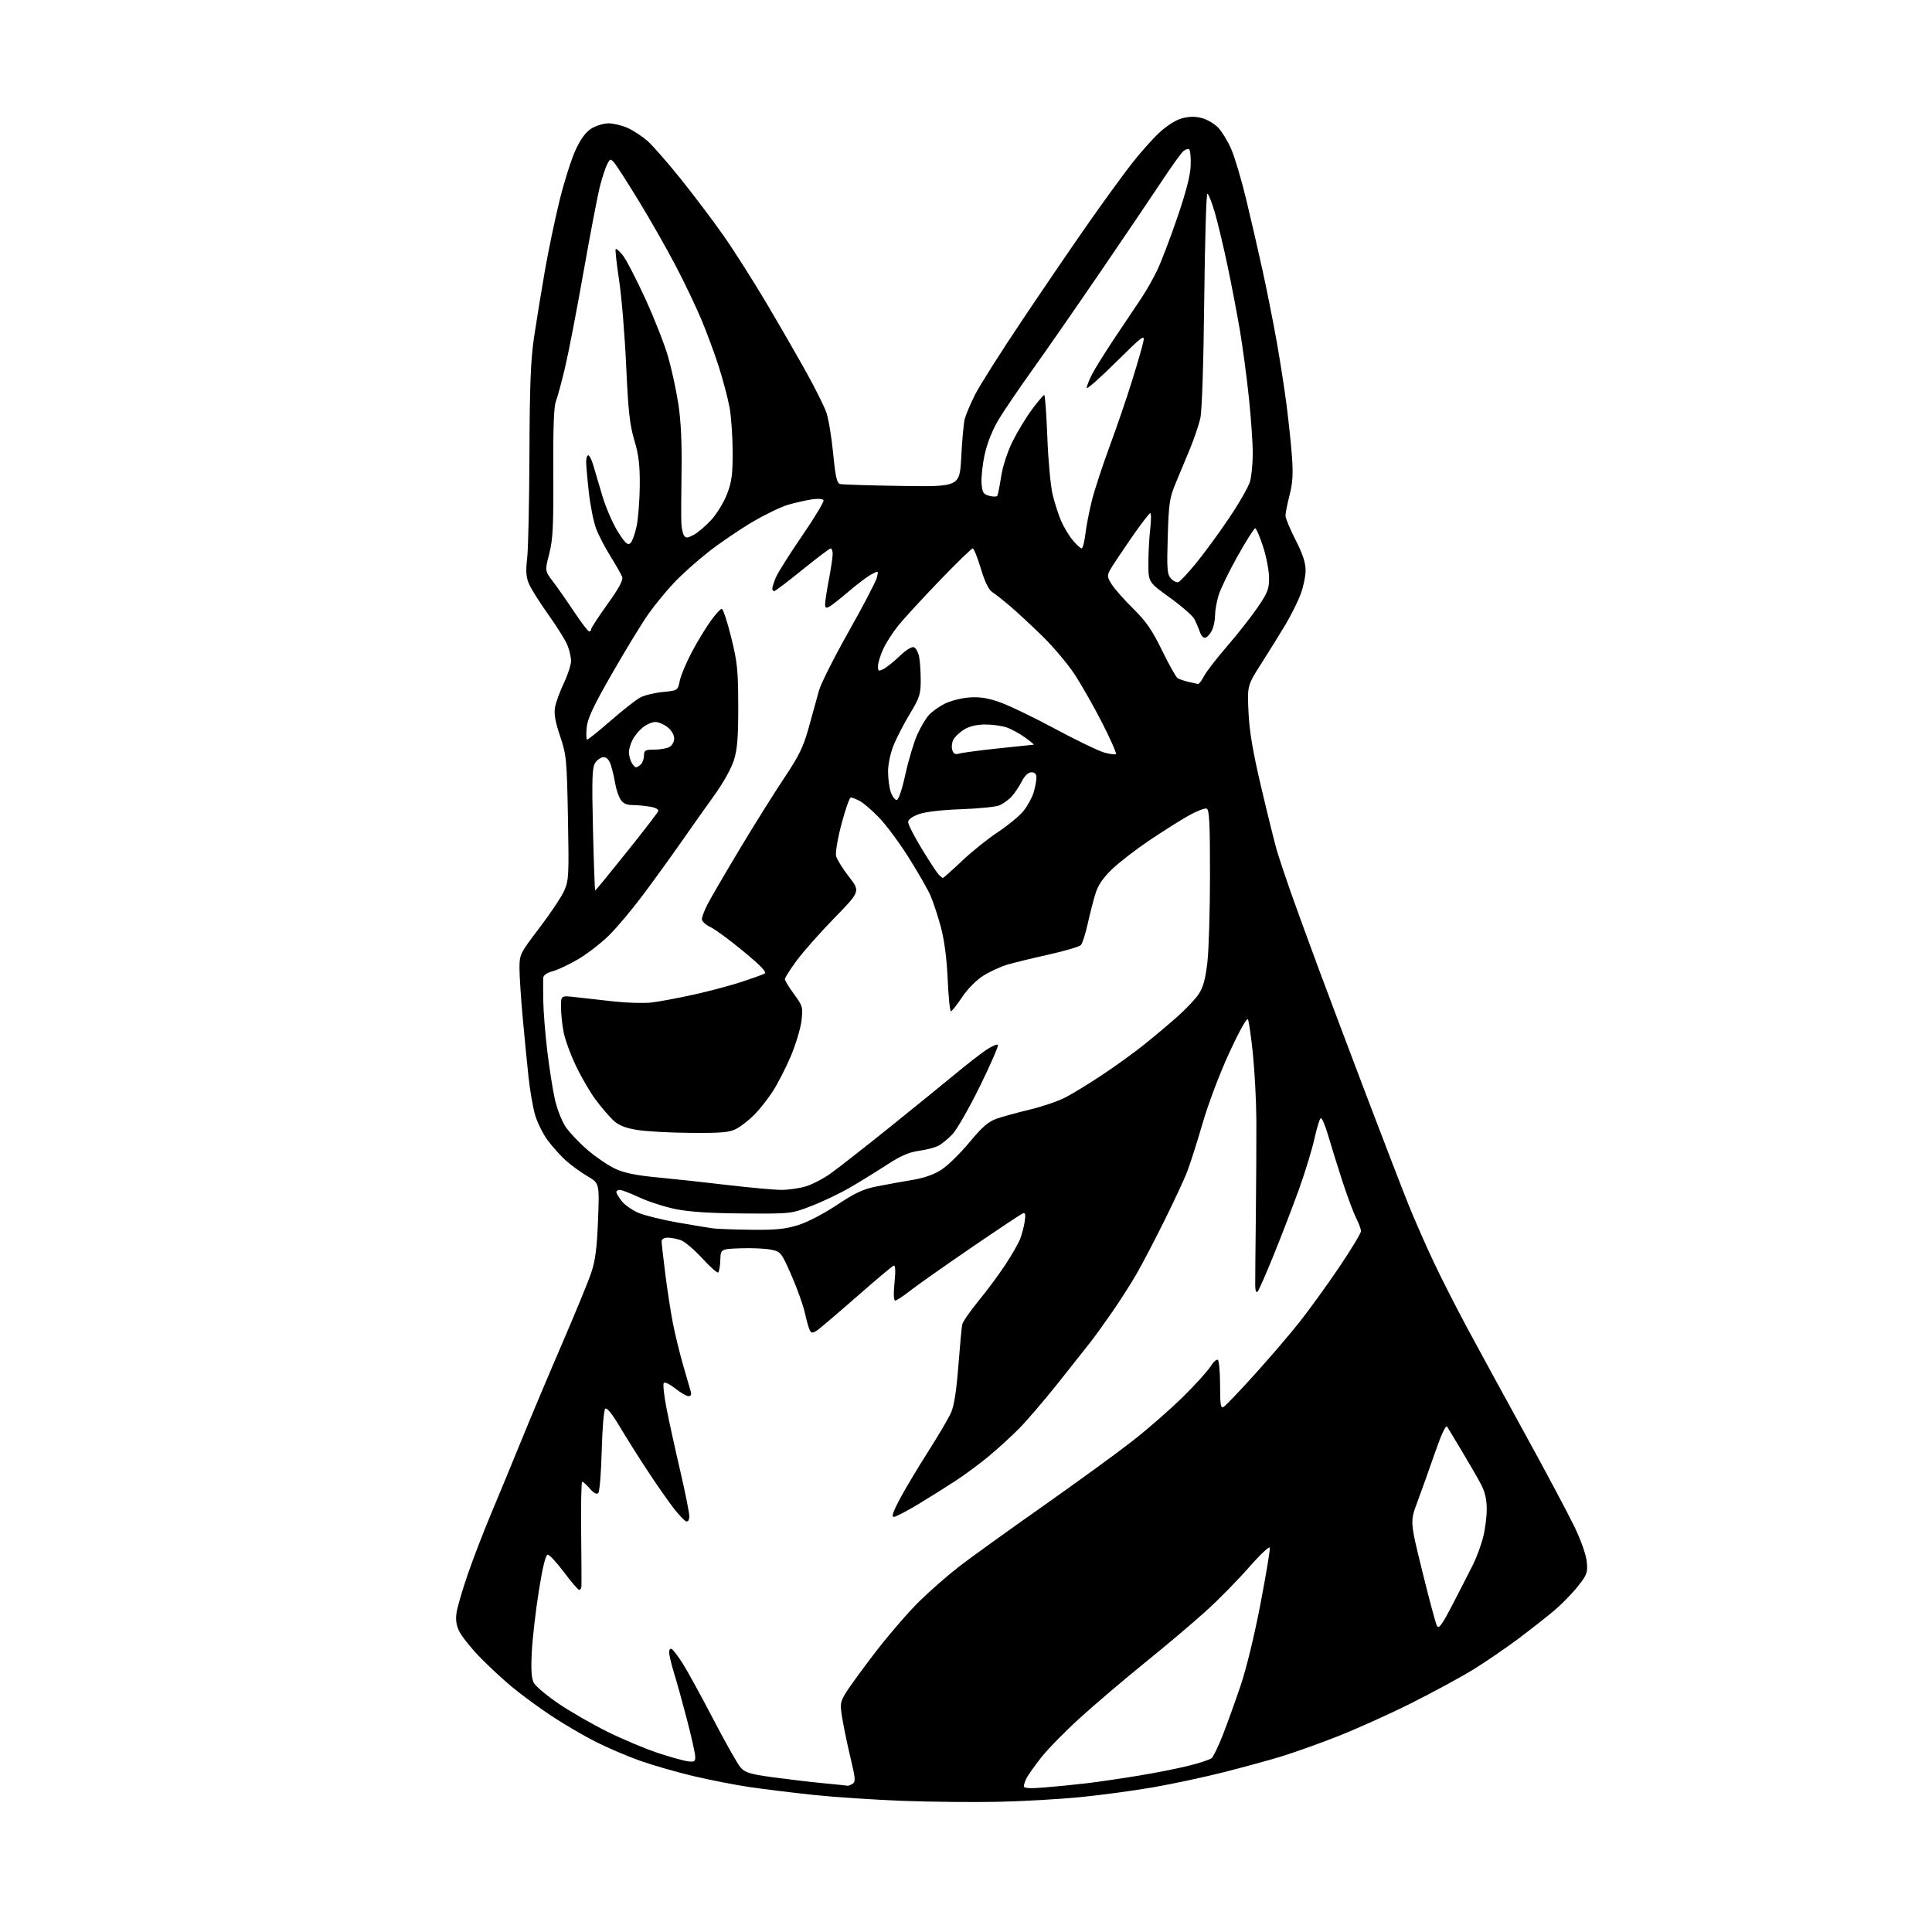 <?xml version="1.0" encoding="UTF-8" standalone="no"?>
<svg 
  version="1.1" 
  xmlns="http://www.w3.org/2000/svg" 
  xmlns:xlink="http://www.w3.org/1999/xlink" 
  xmlns:svg="http://www.w3.org/2000/svg"
  xmlns:rdf="http://www.w3.org/1999/02/22-rdf-syntax-ns#"
  xmlns:cc="http://creativecommons.org/ns#"
  xmlns:dc="http://purl.org/dc/elements/1.1/"
  viewBox="0 0 768 768"
  width="768"
  height="768"
>
<style>svg {background-color: white; }</style>"
<path stroke="none" fill="black" fill-rule="evenodd" d="M397.00,716.24C387.38,716.46 370.27,716.29 359.00,715.87C347.73,715.45 331.75,714.39 323.50,713.52C315.25,712.64 303.77,711.23 298.00,710.39C292.23,709.54 282.10,707.56 275.50,705.99C268.90,704.42 259.45,701.70 254.50,699.95C249.55,698.20 241.68,694.84 237.00,692.49C232.32,690.14 224.41,685.52 219.41,682.23C214.40,678.93 207.20,673.65 203.41,670.49C199.61,667.33 193.72,661.84 190.33,658.30C186.94,654.75 183.41,650.28 182.50,648.36C181.31,645.85 181.04,643.70 181.55,640.69C181.94,638.38 183.96,631.55 186.05,625.50C188.14,619.45 192.31,608.65 195.31,601.50C198.32,594.35 203.71,581.30 207.29,572.50C210.87,563.70 218.09,546.54 223.34,534.37C228.60,522.21 233.86,509.40 235.03,505.91C236.66,501.07 237.30,496.11 237.73,484.96C238.29,470.36 238.29,470.36 233.52,467.56C230.90,466.03 227.01,463.19 224.87,461.27C222.74,459.34 219.47,455.68 217.60,453.13C215.73,450.58 213.50,446.02 212.65,443.00C211.80,439.98 210.64,433.23 210.08,428.00C209.52,422.77 208.48,412.20 207.78,404.50C207.08,396.80 206.50,387.97 206.50,384.88C206.50,379.40 206.70,379.00 214.41,368.88C218.76,363.17 223.20,356.51 224.28,354.09C226.10,349.99 226.20,347.94 225.77,325.09C225.32,301.78 225.16,300.09 222.63,292.58C220.70,286.83 220.16,283.68 220.64,281.09C221.01,279.12 222.59,274.81 224.16,271.51C225.72,268.20 227.00,264.25 227.00,262.72C227.00,261.19 226.32,258.31 225.49,256.31C224.65,254.32 221.21,248.83 217.84,244.12C214.47,239.40 211.04,233.96 210.24,232.02C209.13,229.37 208.96,226.90 209.55,222.00C209.98,218.43 210.39,199.75 210.46,180.50C210.56,153.09 210.96,143.00 212.30,134.00C213.24,127.67 215.17,115.86 216.58,107.74C217.99,99.62 220.65,86.90 222.49,79.46C224.33,72.03 227.19,63.05 228.85,59.50C230.93,55.06 232.91,52.42 235.19,51.03C237.01,49.92 240.07,49.02 242.00,49.03C243.93,49.04 247.33,49.87 249.57,50.89C251.80,51.91 255.31,54.22 257.37,56.02C259.43,57.83 265.38,64.63 270.60,71.12C275.82,77.62 283.49,87.79 287.65,93.72C291.81,99.65 299.60,111.92 304.97,121.00C310.33,130.07 317.47,142.47 320.83,148.54C324.19,154.61 327.63,161.54 328.48,163.94C329.33,166.34 330.54,173.63 331.18,180.14C332.08,189.42 332.67,192.06 333.92,192.40C334.79,192.64 345.85,192.98 358.50,193.17C381.50,193.50 381.50,193.50 382.12,181.50C382.45,174.90 383.08,168.15 383.51,166.50C383.94,164.85 385.75,160.57 387.54,156.99C389.33,153.40 397.88,139.90 406.55,126.99C415.21,114.07 427.03,96.75 432.81,88.50C438.59,80.25 446.12,69.90 449.53,65.50C452.94,61.10 457.99,55.39 460.75,52.82C463.80,49.98 467.38,47.71 469.88,47.03C472.76,46.26 475.14,46.23 477.80,46.95C479.89,47.51 482.79,49.21 484.24,50.73C485.70,52.26 488.02,56.04 489.39,59.15C490.76,62.26 493.45,71.26 495.35,79.15C497.26,87.04 500.20,99.80 501.89,107.50C503.57,115.20 506.08,127.80 507.46,135.50C508.83,143.20 510.62,154.68 511.43,161.00C512.24,167.32 513.21,176.55 513.58,181.50C514.08,188.32 513.85,192.03 512.62,196.83C511.73,200.31 511.00,203.98 511.00,204.98C511.00,205.98 512.80,210.32 515.00,214.62C517.81,220.11 519.00,223.71 519.00,226.68C519.00,229.02 518.11,233.30 517.02,236.21C515.92,239.12 513.29,244.43 511.17,248.00C509.04,251.57 504.72,258.55 501.56,263.50C495.81,272.50 495.81,272.50 496.29,283.00C496.64,290.67 498.01,298.75 501.36,313.00C503.88,323.73 506.67,334.98 507.55,338.00C508.44,341.02 510.91,348.45 513.04,354.50C515.17,360.55 520.25,374.50 524.34,385.50C528.43,396.50 537.18,419.73 543.79,437.11C550.40,454.50 557.69,473.40 560.00,479.11C562.30,484.83 566.73,494.90 569.83,501.50C572.94,508.10 579.12,520.25 583.57,528.50C588.02,536.75 598.33,555.65 606.49,570.50C614.65,585.35 623.34,601.68 625.81,606.78C628.47,612.28 630.48,617.99 630.76,620.80C631.17,625.15 630.87,625.98 627.22,630.60C625.03,633.38 620.82,637.69 617.87,640.18C614.91,642.68 608.48,647.73 603.56,651.42C598.64,655.10 590.62,660.59 585.75,663.60C580.87,666.62 569.62,672.72 560.75,677.16C551.88,681.59 538.52,687.60 531.06,690.49C523.60,693.39 513.67,696.92 509.00,698.33C504.32,699.74 494.20,702.51 486.50,704.47C478.80,706.43 466.13,709.14 458.34,710.49C450.55,711.84 437.50,713.60 429.34,714.40C421.18,715.20 406.62,716.03 397.00,716.24zM415.25,710.54C419.79,710.18 427.32,709.42 432.00,708.87C436.68,708.31 445.90,706.96 452.50,705.87C459.10,704.79 468.06,703.02 472.40,701.94C476.75,700.87 480.89,699.50 481.61,698.91C482.34,698.31 484.35,694.15 486.10,689.66C487.85,685.17 491.03,676.35 493.16,670.06C495.42,663.42 498.72,649.81 501.05,637.60C503.26,626.03 504.94,615.97 504.78,615.23C504.63,614.50 500.90,618.00 496.50,623.03C492.10,628.05 484.45,635.84 479.50,640.33C474.55,644.83 463.63,654.06 455.23,660.85C446.84,667.64 435.14,677.59 429.23,682.97C423.33,688.34 416.43,695.38 413.90,698.62C411.37,701.85 408.79,705.48 408.15,706.68C407.52,707.89 407.00,709.39 407.00,710.04C407.00,710.89 409.24,711.03 415.25,710.54zM337.00,709.85C337.27,709.92 338.14,709.56 338.93,709.07C340.15,708.29 340.04,706.88 338.22,699.33C337.05,694.47 335.57,687.46 334.94,683.75C333.86,677.38 333.93,676.78 336.15,673.06C337.44,670.89 342.75,663.58 347.95,656.81C353.15,650.04 360.90,641.05 365.16,636.84C369.43,632.62 376.65,626.29 381.21,622.76C385.77,619.24 400.75,608.45 414.50,598.78C428.25,589.11 444.45,577.31 450.50,572.56C456.55,567.81 465.47,560.00 470.32,555.21C475.17,550.42 480.05,545.03 481.16,543.24C482.26,541.45 483.58,540.24 484.09,540.55C484.59,540.86 485.00,545.39 485.00,550.61C485.00,558.41 485.25,559.96 486.38,559.30C487.14,558.86 492.66,553.09 498.63,546.49C504.61,539.88 512.70,530.43 516.62,525.49C520.53,520.54 527.62,510.74 532.37,503.70C537.11,496.66 541.00,490.23 541.00,489.41C541.00,488.59 540.13,486.21 539.06,484.12C537.99,482.03 535.53,475.41 533.58,469.41C531.64,463.41 529.09,455.24 527.93,451.25C526.76,447.26 525.45,444.22 525.00,444.50C524.56,444.77 523.43,448.48 522.48,452.75C521.54,457.01 518.82,465.90 516.45,472.50C514.08,479.10 509.59,490.80 506.47,498.50C503.36,506.20 500.40,512.93 499.90,513.45C499.36,514.03 498.99,513.04 498.97,510.95C498.95,509.05 499.06,496.48 499.22,483.00C499.37,469.52 499.46,452.43 499.42,445.00C499.37,437.57 498.75,425.88 498.05,419.00C497.35,412.12 496.46,405.92 496.08,405.22C495.66,404.45 492.70,409.74 488.71,418.38C484.88,426.66 480.32,438.72 478.01,446.66C475.80,454.27 473.01,462.98 471.83,466.00C470.64,469.02 466.55,477.80 462.73,485.50C458.91,493.20 453.97,502.65 451.74,506.50C449.52,510.35 445.20,517.10 442.15,521.50C439.11,525.90 435.21,531.30 433.49,533.50C431.78,535.70 425.91,543.11 420.44,549.98C414.97,556.84 408.01,564.95 404.97,568.01C401.92,571.07 396.58,575.94 393.09,578.84C389.60,581.75 383.77,586.08 380.12,588.47C376.48,590.86 369.71,595.11 365.08,597.91C360.46,600.71 356.04,603.00 355.27,603.00C354.31,603.00 355.07,600.77 357.76,595.75C359.89,591.76 364.94,583.33 368.97,577.00C373.01,570.67 377.11,563.70 378.08,561.50C379.26,558.85 380.23,552.62 380.96,543.00C381.57,535.02 382.27,527.60 382.50,526.50C382.74,525.40 385.69,521.12 389.08,517.00C392.46,512.88 397.23,506.43 399.69,502.68C402.15,498.93 404.74,494.43 405.45,492.68C406.15,490.93 407.00,487.77 407.32,485.66C407.76,482.77 407.59,481.95 406.62,482.32C405.91,482.59 396.60,488.79 385.92,496.09C375.24,503.40 364.32,511.09 361.66,513.19C359.00,515.29 356.38,517.00 355.85,517.00C355.25,517.00 355.15,514.30 355.58,509.87C356.06,505.03 355.95,502.86 355.23,503.12C354.66,503.33 348.10,508.83 340.67,515.35C333.24,521.87 326.17,527.89 324.97,528.74C323.24,529.94 322.62,530.00 322.00,529.00C321.57,528.30 320.67,525.20 320.01,522.12C319.34,519.03 316.93,512.24 314.64,507.04C310.59,497.82 310.38,497.56 306.49,496.76C304.30,496.30 298.90,496.06 294.50,496.21C286.50,496.50 286.50,496.50 286.34,500.83C286.25,503.21 285.88,505.45 285.52,505.81C285.16,506.17 282.31,503.66 279.19,500.24C276.06,496.82 272.23,493.57 270.68,493.01C269.14,492.45 266.77,492.00 265.43,492.00C263.98,492.00 263.00,492.58 263.00,493.45C263.00,494.25 263.68,500.21 264.50,506.70C265.33,513.19 266.69,521.98 267.53,526.23C268.37,530.48 270.18,537.90 271.57,542.73C272.95,547.55 274.32,552.29 274.61,553.25C274.94,554.35 274.60,555.00 273.70,555.00C272.92,555.00 270.56,553.64 268.47,551.97C266.37,550.31 264.31,549.29 263.88,549.72C263.46,550.15 263.95,554.77 264.98,560.00C266.01,565.23 268.46,576.39 270.43,584.81C272.39,593.23 274.00,601.26 274.00,602.65C274.00,604.21 273.53,605.01 272.75,604.76C272.06,604.53 269.79,602.13 267.70,599.42C265.61,596.72 261.08,590.23 257.63,585.00C254.18,579.77 249.15,571.80 246.45,567.27C243.25,561.90 241.21,559.39 240.57,560.03C240.03,560.57 239.41,568.10 239.19,576.76C238.97,585.41 238.36,592.95 237.83,593.50C237.19,594.16 236.05,593.56 234.48,591.75C233.17,590.24 231.80,589.00 231.44,589.00C231.08,589.00 230.89,598.11 231.02,609.25C231.14,620.39 231.19,630.06 231.12,630.75C231.06,631.44 230.65,632.00 230.22,632.00C229.80,632.00 227.09,628.85 224.21,625.00C221.33,621.15 218.42,618.00 217.74,618.00C216.92,618.00 215.72,622.85 214.22,632.25C212.96,640.09 211.70,651.00 211.41,656.50C211.03,663.74 211.25,667.18 212.20,668.96C212.93,670.32 217.34,674.03 222.01,677.20C226.68,680.38 235.45,685.42 241.50,688.41C247.55,691.40 256.55,695.19 261.50,696.82C266.45,698.46 271.85,699.95 273.50,700.15C276.16,700.46 276.48,700.22 276.34,698.00C276.25,696.62 274.80,690.18 273.11,683.68C271.42,677.18 269.13,668.92 268.02,665.33C266.91,661.73 266.00,657.91 266.00,656.84C266.00,655.69 266.45,655.16 267.08,655.55C267.68,655.92 269.64,658.53 271.45,661.36C273.25,664.19 278.68,674.09 283.51,683.36C288.34,692.64 293.24,701.31 294.40,702.63C296.18,704.66 298.20,705.26 307.50,706.53C313.55,707.35 322.55,708.41 327.50,708.88C332.45,709.35 336.73,709.78 337.00,709.85zM577.70,637.28C580.78,631.35 584.36,624.34 585.67,621.70C586.98,619.07 588.71,614.36 589.52,611.24C590.34,608.13 591.00,603.05 591.00,599.96C591.00,596.00 590.31,593.04 588.66,589.92C587.38,587.49 584.02,581.67 581.21,577.00C578.39,572.33 575.73,567.89 575.28,567.15C574.76,566.28 573.04,569.94 570.36,577.65C568.10,584.17 564.96,592.96 563.38,597.18C560.52,604.86 560.52,604.86 565.40,624.68C568.08,635.58 570.69,645.30 571.19,646.28C571.93,647.73 573.16,646.04 577.70,637.28zM298.64,488.85C308.23,488.97 312.14,488.58 317.19,487.02C320.89,485.88 327.43,482.49 332.69,478.99C339.98,474.14 343.15,472.67 348.64,471.59C352.41,470.85 358.74,469.70 362.70,469.04C367.56,468.23 371.38,466.86 374.43,464.84C376.91,463.19 381.86,458.33 385.42,454.03C390.42,447.98 392.86,445.87 396.19,444.70C398.56,443.87 404.45,442.25 409.28,441.10C414.11,439.95 420.40,437.82 423.26,436.37C426.12,434.92 432.74,430.88 437.98,427.40C443.22,423.92 450.65,418.56 454.50,415.49C458.35,412.41 464.34,407.39 467.82,404.32C471.29,401.26 475.22,397.12 476.53,395.12C478.29,392.47 479.20,389.10 479.96,382.50C480.52,377.55 480.99,361.90 480.99,347.72C481.00,327.18 480.73,321.83 479.67,321.43C478.94,321.15 475.68,322.42 472.42,324.26C469.16,326.10 462.23,330.48 457.00,333.99C451.77,337.50 445.16,342.59 442.30,345.29C438.73,348.66 436.62,351.66 435.58,354.85C434.75,357.41 433.34,362.88 432.43,367.00C431.53,371.12 430.28,375.03 429.65,375.68C429.02,376.33 423.24,378.04 416.80,379.47C410.37,380.90 402.94,382.72 400.30,383.50C397.66,384.29 393.38,386.27 390.79,387.92C388.03,389.67 384.56,393.19 382.40,396.45C380.37,399.50 378.40,402.00 378.00,402.00C377.61,402.00 377.03,396.26 376.72,389.25C376.35,381.00 375.39,373.67 374.00,368.50C372.82,364.10 370.96,358.48 369.88,356.00C368.79,353.52 364.92,346.77 361.29,341.00C357.66,335.23 352.40,328.10 349.59,325.17C346.79,322.24 343.28,319.21 341.80,318.42C340.31,317.64 338.70,317.00 338.20,317.00C337.71,317.00 336.06,321.71 334.53,327.46C332.98,333.31 332.03,338.97 332.36,340.32C332.70,341.64 335.00,345.33 337.48,348.53C341.99,354.34 341.99,354.34 331.67,364.92C326.00,370.74 319.25,378.36 316.68,381.86C314.11,385.36 312.00,388.67 312.00,389.23C312.00,389.78 313.63,392.46 315.63,395.18C319.09,399.90 319.23,400.38 318.60,405.79C318.23,408.90 316.30,415.28 314.31,419.97C312.31,424.66 309.07,430.97 307.09,433.99C305.12,437.01 301.84,441.15 299.80,443.19C297.77,445.23 294.62,447.69 292.80,448.67C290.03,450.16 287.10,450.43 274.50,450.34C266.25,450.28 256.61,449.74 253.08,449.14C248.40,448.35 245.87,447.31 243.72,445.28C242.10,443.75 238.99,440.11 236.81,437.19C234.63,434.28 231.09,428.20 228.94,423.69C226.78,419.19 224.56,413.08 224.01,410.11C223.45,407.15 223.00,402.70 223.00,400.22C223.00,395.72 223.00,395.72 228.75,396.38C231.91,396.75 238.78,397.52 244.00,398.09C249.22,398.67 255.97,398.86 259.00,398.51C262.02,398.16 269.46,396.77 275.53,395.43C281.60,394.09 290.15,391.83 294.53,390.40C298.91,388.97 303.13,387.46 303.89,387.03C304.90,386.47 302.60,384.03 295.56,378.21C290.22,373.78 284.30,369.42 282.42,368.53C280.54,367.64 279.00,366.23 279.00,365.41C279.00,364.59 279.96,362.03 281.13,359.71C282.31,357.39 287.99,347.62 293.76,338.00C299.52,328.38 307.55,315.55 311.58,309.50C317.73,300.29 319.35,296.95 321.55,289.00C322.99,283.77 324.79,277.25 325.56,274.50C326.32,271.75 331.65,261.18 337.39,251.00C343.14,240.82 348.16,231.22 348.55,229.66C349.26,226.81 349.26,226.81 346.38,228.33C344.80,229.17 340.80,232.17 337.50,235.00C334.20,237.83 330.71,240.58 329.75,241.11C328.35,241.88 328.00,241.68 328.00,240.12C328.00,239.05 328.67,234.65 329.50,230.34C330.32,226.03 331.00,221.49 331.00,220.25C331.00,219.01 330.65,218.00 330.22,218.00C329.80,218.00 324.74,221.82 318.97,226.49C313.21,231.16 308.16,234.98 307.75,234.99C307.34,235.00 307.00,234.54 307.00,233.97C307.00,233.40 307.64,231.40 308.42,229.53C309.21,227.65 313.92,220.18 318.90,212.93C323.88,205.67 327.69,199.31 327.37,198.80C327.05,198.28 324.94,198.15 322.65,198.52C320.37,198.88 316.21,199.82 313.40,200.61C310.60,201.41 304.15,204.51 299.06,207.52C293.97,210.53 286.14,215.86 281.65,219.37C277.17,222.88 271.00,228.39 267.95,231.63C264.90,234.86 260.33,240.43 257.80,244.00C255.27,247.57 248.80,258.15 243.44,267.50C235.84,280.73 233.58,285.55 233.21,289.25C232.96,291.86 233.05,294.00 233.43,294.00C233.80,294.00 238.02,290.60 242.81,286.44C247.59,282.28 252.85,278.15 254.50,277.27C256.15,276.39 260.18,275.40 263.46,275.08C269.42,274.50 269.42,274.50 270.23,270.58C270.67,268.43 272.86,263.25 275.08,259.08C277.30,254.91 280.67,249.36 282.57,246.75C284.47,244.14 286.43,242.00 286.92,242.00C287.42,242.00 289.09,247.06 290.63,253.25C293.10,263.17 293.43,266.39 293.46,280.50C293.49,292.96 293.12,297.74 291.76,302.12C290.74,305.41 287.51,311.23 283.97,316.12C280.65,320.73 274.68,329.15 270.72,334.84C266.75,340.53 259.91,349.98 255.53,355.84C251.14,361.70 245.02,368.98 241.91,372.00C238.81,375.02 233.39,379.20 229.88,381.27C226.37,383.35 221.81,385.50 219.75,386.06C217.33,386.72 215.97,387.68 215.93,388.79C215.89,389.73 215.90,393.88 215.96,398.00C216.02,402.12 216.75,411.11 217.57,417.97C218.40,424.82 219.76,433.47 220.61,437.17C221.45,440.87 223.36,445.72 224.85,447.94C226.34,450.16 230.25,454.28 233.53,457.10C236.81,459.92 241.75,463.28 244.50,464.57C248.08,466.25 252.76,467.22 261.00,468.00C267.32,468.59 279.93,469.96 289.00,471.04C298.07,472.11 307.79,472.99 310.59,473.00C313.39,473.00 317.77,472.37 320.33,471.60C322.89,470.83 327.35,468.51 330.24,466.44C333.13,464.37 343.38,456.36 353.00,448.63C362.62,440.90 374.48,431.27 379.35,427.24C384.22,423.20 389.97,418.73 392.12,417.30C394.28,415.87 396.33,414.99 396.68,415.34C397.03,415.69 393.82,423.07 389.56,431.74C385.29,440.41 380.39,449.00 378.65,450.84C376.92,452.67 374.38,454.75 373.00,455.47C371.62,456.18 368.13,457.09 365.23,457.48C361.40,458.00 357.98,459.48 352.73,462.91C348.75,465.50 342.18,469.56 338.13,471.93C334.08,474.29 327.11,477.64 322.63,479.36C314.50,482.50 314.50,482.50 295.50,482.37C282.45,482.29 274.02,481.74 268.58,480.64C264.23,479.76 257.77,477.68 254.22,476.02C250.68,474.36 247.15,473.00 246.39,473.00C245.62,473.00 245.00,473.39 245.00,473.87C245.00,474.34 245.97,475.96 247.15,477.47C248.34,478.97 251.31,481.06 253.76,482.11C256.21,483.16 263.23,484.90 269.36,485.97C275.49,487.04 281.85,488.09 283.50,488.31C285.15,488.52 291.97,488.77 298.64,488.85zM236.60,354.00C236.76,354.00 242.36,347.17 249.04,338.82C255.73,330.48 261.40,323.11 261.65,322.46C261.93,321.74 260.64,321.04 258.30,320.65C256.21,320.30 253.05,320.02 251.27,320.01C249.02,320.00 247.62,319.32 246.64,317.75C245.86,316.51 244.93,313.70 244.56,311.50C244.20,309.30 243.44,306.04 242.87,304.25C242.19,302.08 241.21,301.00 239.95,301.00C238.90,301.00 237.39,302.01 236.60,303.25C235.39,305.12 235.24,309.54 235.72,329.75C236.04,343.09 236.43,354.00 236.60,354.00zM374.79,349.00C375.05,349.00 378.47,345.96 382.38,342.25C386.30,338.54 392.71,333.39 396.63,330.81C400.55,328.23 405.10,324.49 406.74,322.50C408.38,320.51 410.23,317.17 410.86,315.08C411.49,312.98 412.00,310.31 412.00,309.13C412.00,307.67 411.37,307.00 410.02,307.00C408.74,307.00 407.35,308.33 406.11,310.75C405.04,312.81 403.19,315.54 401.99,316.81C400.79,318.08 398.61,319.60 397.15,320.18C395.69,320.76 388.88,321.44 382.00,321.68C374.40,321.94 367.83,322.71 365.25,323.64C362.60,324.59 361.00,325.78 361.00,326.80C361.00,327.70 363.32,332.28 366.16,336.97C369.00,341.66 372.00,346.29 372.82,347.25C373.64,348.21 374.53,349.00 374.79,349.00zM356.43,318.00C357.19,318.00 358.54,314.01 359.92,307.75C361.16,302.11 363.28,295.03 364.64,292.00C366.00,288.98 368.10,285.45 369.31,284.16C370.51,282.86 373.27,280.90 375.43,279.79C377.59,278.68 381.86,277.56 384.93,277.28C389.04,276.92 392.20,277.36 397.00,278.98C400.57,280.18 410.48,284.92 419.00,289.50C427.52,294.09 436.42,298.40 438.76,299.08C441.10,299.76 443.27,300.06 443.59,299.75C443.90,299.43 441.44,293.84 438.12,287.33C434.80,280.83 429.85,272.12 427.13,268.00C424.41,263.88 418.65,257.05 414.34,252.84C410.03,248.63 404.30,243.31 401.61,241.02C398.92,238.73 395.72,236.21 394.50,235.41C393.00,234.42 391.50,231.37 389.89,225.98C388.57,221.60 387.13,218.01 386.67,218.01C386.21,218.00 380.21,223.84 373.33,230.98C366.45,238.13 359.06,246.18 356.91,248.88C354.75,251.58 352.11,255.75 351.02,258.15C349.93,260.54 349.03,263.53 349.02,264.79C349.00,266.83 349.24,266.95 351.25,265.92C352.49,265.28 355.38,262.96 357.68,260.75C360.10,258.41 362.45,256.96 363.28,257.28C364.07,257.58 365.00,259.27 365.36,261.04C365.71,262.81 366.00,267.03 366.00,270.44C366.00,275.94 365.53,277.40 361.80,283.56C359.49,287.38 356.58,292.98 355.32,296.00C353.99,299.21 353.04,303.62 353.02,306.60C353.01,309.41 353.49,313.12 354.10,314.85C354.70,316.58 355.75,318.00 356.43,318.00zM252.84,305.00C253.26,305.00 254.14,304.46 254.80,303.80C255.46,303.14 256.00,301.56 256.00,300.30C256.00,298.28 256.49,298.00 260.07,298.00C262.30,298.00 265.00,297.53 266.07,296.96C267.15,296.38 268.00,294.88 268.00,293.54C268.00,292.14 266.90,290.28 265.37,289.07C263.92,287.93 261.73,287.00 260.50,287.00C259.27,287.00 257.08,287.94 255.61,289.09C254.15,290.24 252.29,292.46 251.48,294.04C250.67,295.61 250.00,297.85 250.00,299.02C250.00,300.18 250.47,302.00 251.04,303.07C251.60,304.13 252.41,305.00 252.84,305.00zM381.35,299.55C382.53,299.20 389.57,298.27 397.00,297.48C404.43,296.69 410.70,296.03 410.95,296.02C411.19,296.01 409.62,294.72 407.45,293.15C405.28,291.58 401.97,289.78 400.10,289.15C398.23,288.52 394.41,288.00 391.60,288.00C388.32,288.01 385.37,288.70 383.31,289.95C381.56,291.02 379.62,292.83 379.01,293.98C378.39,295.13 378.18,297.00 378.54,298.13C379.03,299.67 379.73,300.02 381.35,299.55zM476.22,271.90C476.62,271.95 477.70,270.55 478.61,268.79C479.52,267.02 483.60,261.73 487.67,257.04C491.75,252.34 497.20,245.41 499.79,241.64C503.93,235.62 504.50,234.16 504.47,229.64C504.45,226.81 503.38,221.24 502.08,217.25C500.78,213.26 499.38,210.00 498.95,210.00C498.53,210.00 495.39,214.96 491.99,221.02C488.58,227.09 485.16,234.14 484.39,236.68C483.63,239.23 483.00,242.80 483.00,244.61C483.00,246.42 482.49,249.03 481.86,250.40C481.24,251.77 480.10,253.13 479.33,253.43C478.45,253.77 477.59,252.96 476.98,251.23C476.46,249.73 475.46,247.41 474.77,246.08C474.07,244.76 469.68,240.91 465.00,237.55C456.50,231.42 456.50,231.42 456.50,223.96C456.50,219.86 456.83,213.69 457.23,210.25C457.64,206.81 457.64,204.00 457.23,204.01C456.83,204.01 453.35,208.57 449.50,214.14C445.65,219.71 441.91,225.35 441.20,226.68C440.06,228.77 440.16,229.51 441.92,232.29C443.03,234.06 446.88,238.41 450.47,241.96C455.65,247.07 458.04,250.54 461.97,258.63C464.70,264.24 467.47,269.17 468.13,269.58C468.79,269.99 470.71,270.65 472.41,271.06C474.11,271.46 475.83,271.84 476.22,271.90zM234.21,251.00C234.64,251.00 235.00,250.60 235.00,250.10C235.00,249.61 237.92,245.13 241.49,240.16C246.09,233.76 247.79,230.59 247.32,229.31C246.95,228.31 244.88,224.68 242.72,221.22C240.56,217.77 237.97,212.80 236.97,210.16C235.97,207.53 234.67,201.04 234.08,195.73C233.48,190.42 233.00,184.94 233.00,183.54C233.00,182.14 233.38,181.00 233.84,181.00C234.30,181.00 235.17,182.69 235.78,184.75C236.39,186.81 238.02,192.32 239.41,197.00C240.80,201.68 243.57,208.10 245.57,211.29C248.44,215.86 249.49,216.84 250.55,215.96C251.29,215.35 252.42,212.30 253.06,209.20C253.71,206.09 254.27,198.81 254.32,193.02C254.38,184.84 253.90,180.84 252.16,175.00C250.33,168.90 249.73,163.39 248.92,145.50C248.37,133.40 247.11,118.10 246.12,111.50C245.12,104.90 244.50,99.28 244.74,99.00C244.98,98.72 246.26,99.85 247.58,101.50C248.90,103.15 252.89,110.83 256.44,118.56C259.99,126.29 264.07,136.64 265.50,141.56C266.93,146.48 268.80,155.00 269.64,160.50C270.68,167.27 271.10,175.98 270.92,187.50C270.78,196.85 270.74,206.07 270.85,208.00C270.95,209.93 271.41,212.10 271.88,212.84C272.59,213.96 273.24,213.93 275.67,212.67C277.28,211.84 280.43,209.17 282.67,206.75C284.90,204.32 287.75,199.67 289.00,196.42C290.88,191.53 291.27,188.59 291.24,179.50C291.22,173.45 290.67,165.57 290.02,162.00C289.36,158.43 287.47,151.22 285.81,146.00C284.15,140.78 280.99,132.22 278.80,127.00C276.61,121.78 271.95,112.03 268.43,105.34C264.92,98.65 258.38,87.18 253.90,79.84C249.42,72.50 245.05,65.69 244.18,64.70C242.68,62.99 242.55,63.01 241.39,65.23C240.72,66.51 239.43,70.41 238.52,73.91C237.62,77.40 234.68,92.69 232.00,107.88C229.32,123.07 226.01,140.22 224.64,146.00C223.27,151.78 221.62,157.85 220.98,159.50C220.17,161.55 219.84,170.51 219.94,187.91C220.06,209.18 219.79,214.44 218.33,220.12C216.58,226.91 216.58,226.91 219.84,231.21C221.64,233.57 225.43,238.99 228.26,243.25C231.10,247.51 233.77,251.00 234.21,251.00zM468.43,231.39C469.11,231.13 472.24,227.79 475.37,223.98C478.51,220.17 484.40,212.13 488.46,206.12C492.53,200.10 496.34,193.45 496.92,191.34C497.51,189.23 497.99,184.22 497.99,180.22C498.00,176.22 497.31,166.32 496.47,158.22C495.62,150.12 494.02,138.10 492.91,131.50C491.79,124.90 489.56,113.20 487.93,105.50C486.31,97.80 484.02,88.24 482.85,84.25C481.67,80.26 480.36,77.00 479.94,77.00C479.51,77.00 478.96,96.01 478.70,119.25C478.43,144.47 477.80,163.42 477.15,166.26C476.55,168.89 474.72,174.29 473.09,178.26C471.45,182.24 468.89,188.43 467.38,192.00C464.93,197.84 464.60,200.01 464.20,213.28C463.81,226.26 463.96,228.30 465.47,229.97C466.41,231.01 467.75,231.65 468.43,231.39zM429.97,218.00C430.41,218.00 431.08,215.41 431.46,212.25C431.84,209.09 433.00,203.09 434.05,198.92C435.10,194.76 438.27,185.08 441.10,177.42C443.93,169.77 447.95,158.01 450.03,151.29C452.12,144.58 454.13,137.61 454.50,135.79C455.13,132.78 454.19,133.49 443.59,143.98C437.22,150.30 432.00,154.89 432.00,154.19C432.00,153.49 432.94,151.07 434.09,148.81C435.25,146.56 439.37,139.94 443.27,134.10C447.16,128.27 451.86,121.25 453.72,118.50C455.57,115.75 458.39,110.80 459.97,107.50C461.56,104.20 465.17,94.75 467.99,86.50C471.46,76.39 473.19,69.66 473.31,65.84C473.42,62.72 473.17,59.85 472.77,59.45C472.37,59.04 471.33,59.31 470.45,60.04C469.57,60.77 465.87,65.90 462.22,71.43C458.57,76.97 447.44,93.42 437.48,108.00C427.52,122.58 415.22,140.29 410.14,147.38C405.07,154.46 399.15,163.17 397.00,166.74C394.59,170.73 392.47,176.02 391.48,180.46C390.59,184.43 390.01,189.64 390.18,192.03C390.46,195.80 390.86,196.46 393.25,197.10C394.76,197.50 396.20,197.49 396.45,197.08C396.70,196.68 397.39,193.23 397.97,189.42C398.60,185.35 400.47,179.62 402.50,175.50C404.41,171.65 407.88,165.92 410.23,162.76C412.58,159.61 414.77,157.02 415.09,157.01C415.42,157.01 415.98,164.54 416.33,173.75C416.68,182.96 417.62,193.20 418.42,196.51C419.21,199.81 420.73,204.54 421.79,207.02C422.85,209.49 424.95,212.97 426.45,214.76C427.95,216.54 429.54,218.00 429.97,218.00z" />

</svg>